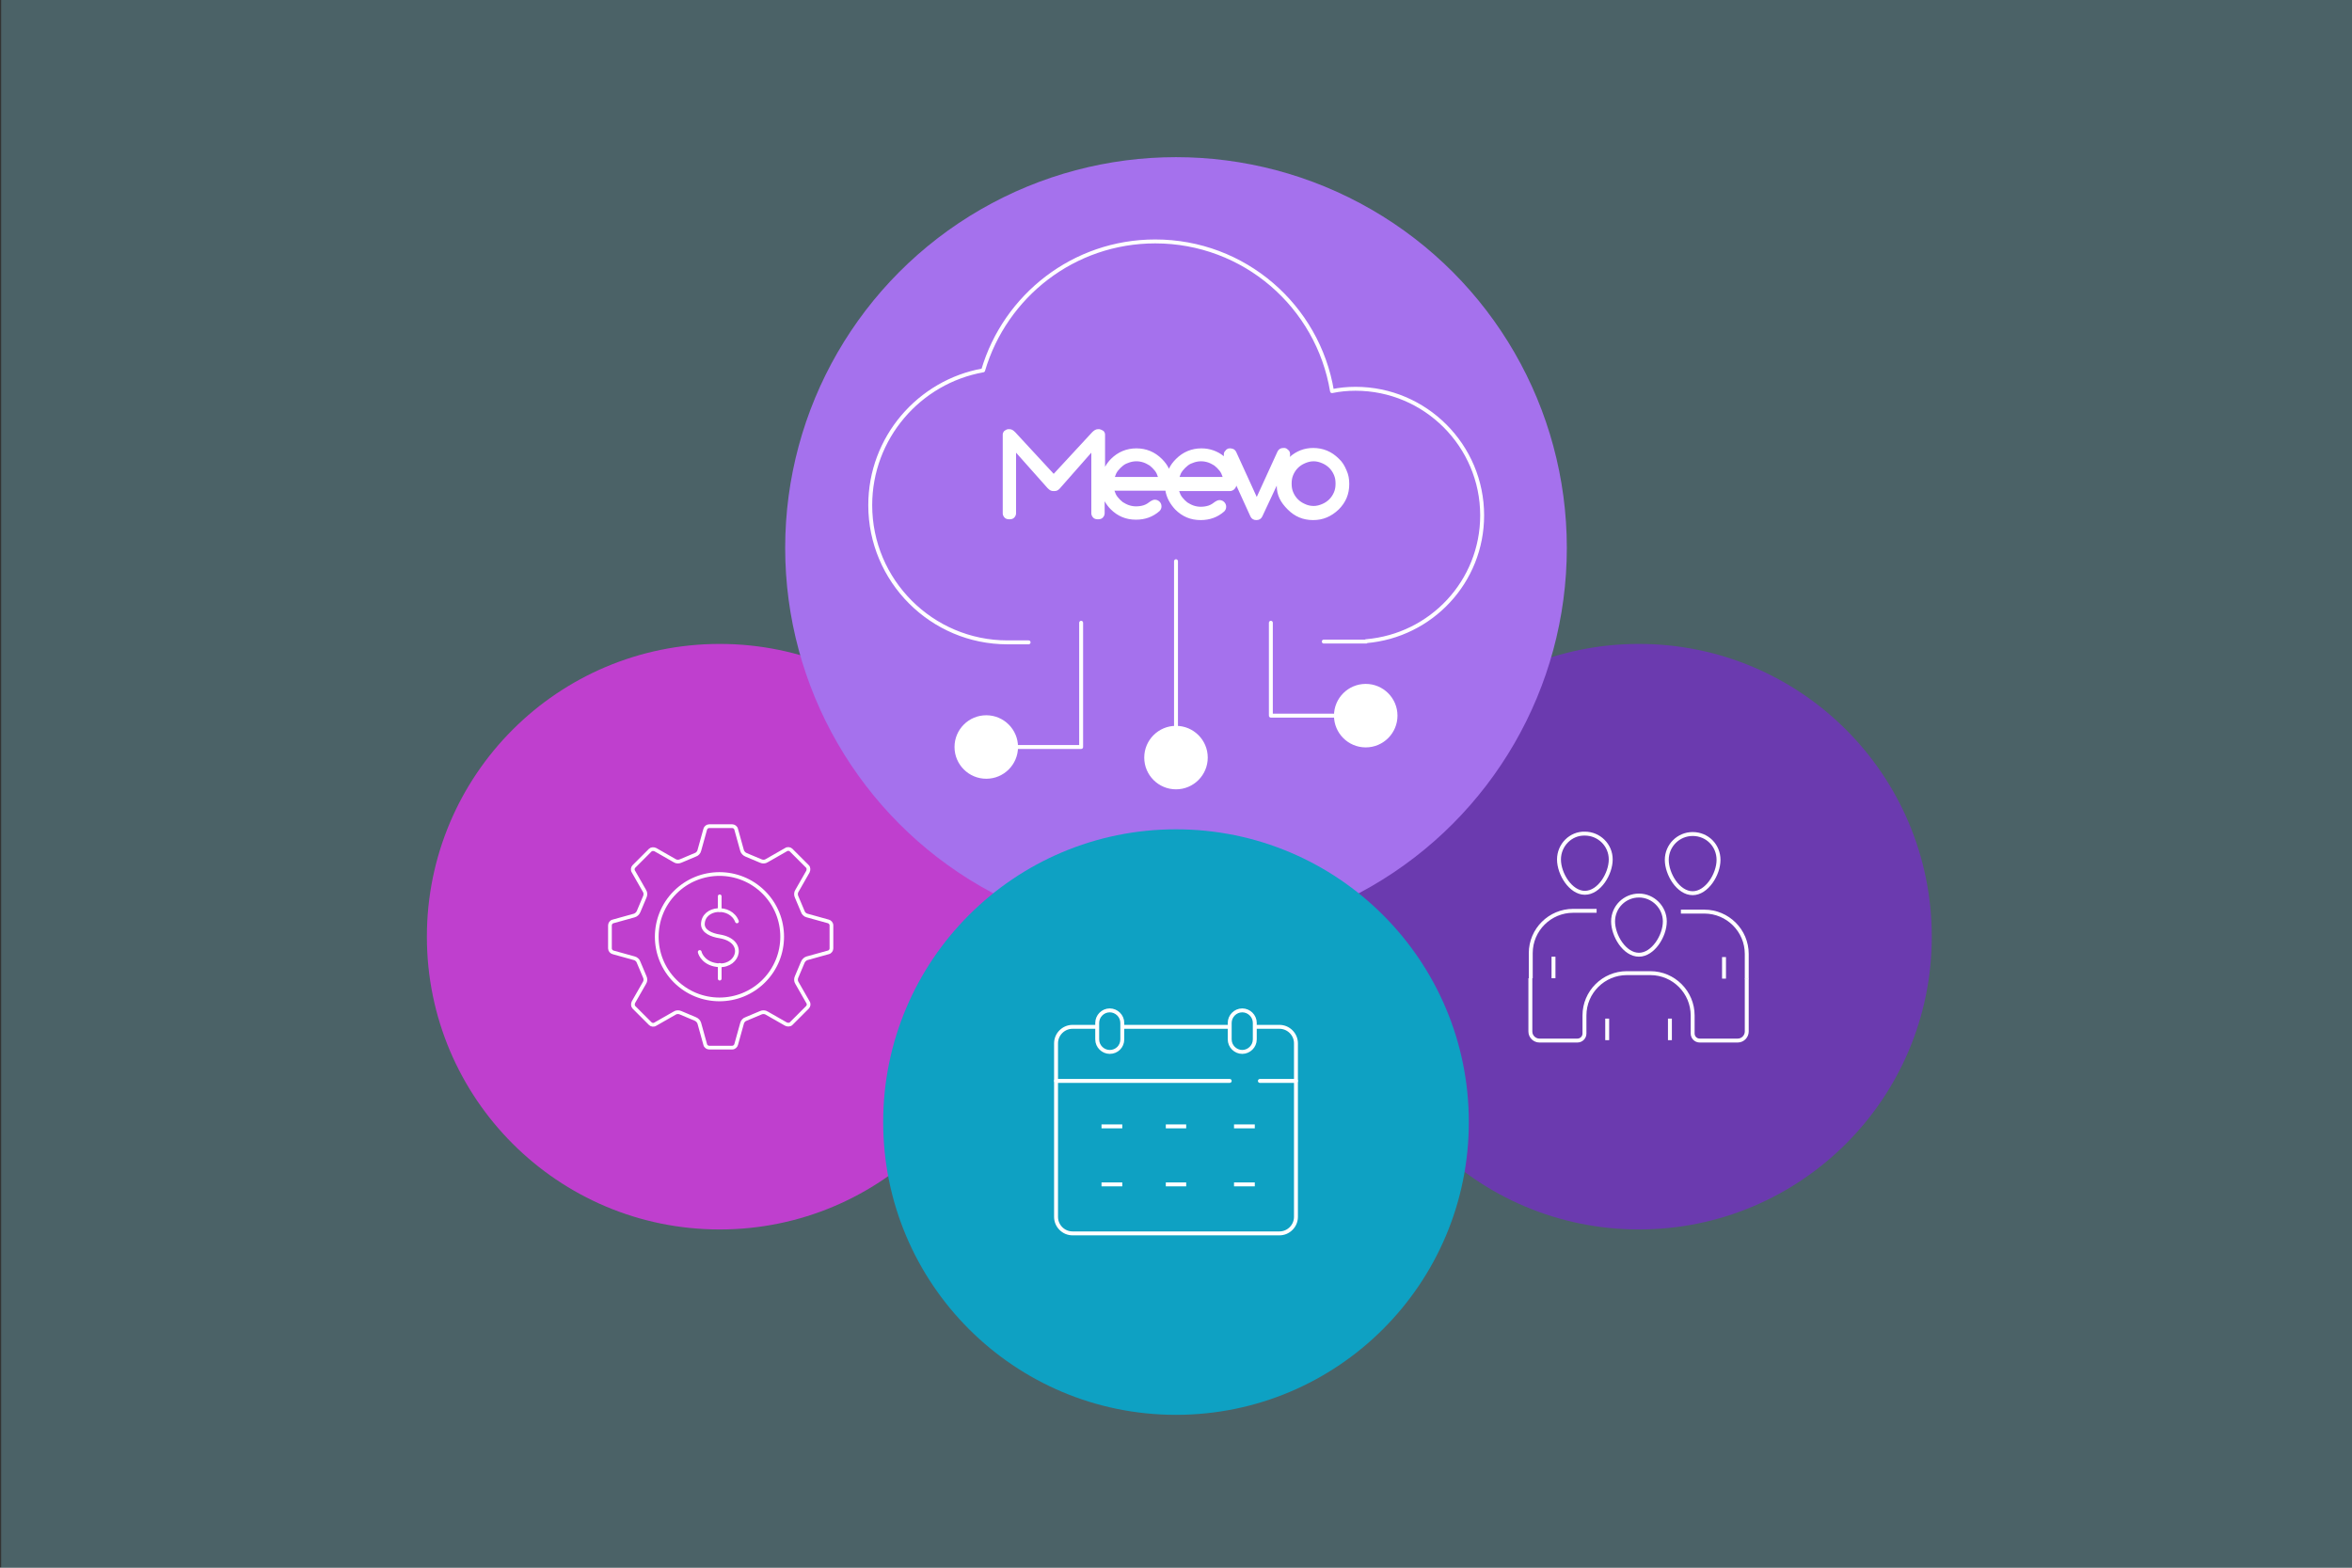 <?xml version="1.0" encoding="utf-8"?>
<!-- Generator: Adobe Illustrator 26.0.1, SVG Export Plug-In . SVG Version: 6.00 Build 0)  -->
<svg version="1.1" id="Layer_1" xmlns="http://www.w3.org/2000/svg" xmlns:xlink="http://www.w3.org/1999/xlink" x="0px" y="0px"
	 viewBox="0 0 600 400" style="enable-background:new 0 0 600 400;" xml:space="preserve">
<rect x="0" y="0" width="600" height="400" fill="#333333" stroke="none"/>
<style type="text/css">
	.st0{opacity:0.3;fill:#84CFDF;}
	.st1{fill:#BF3FCE;}
	.st2{fill:#6B3AAF;}
	.st3{fill:#A571ED;}
	.st4{fill:#FFFFFF;}
	.st5{fill:none;stroke:#FFFFFF;stroke-linecap:round;stroke-linejoin:round;stroke-miterlimit:10;}
	.st6{fill:none;stroke:#FFFFFF;stroke-width:0.95;stroke-linecap:round;stroke-linejoin:round;stroke-miterlimit:10;}
	.st7{fill:none;stroke:#FFFFFF;stroke-width:0.95;stroke-miterlimit:10;}
	.st8{fill:#0EA1C3;}
	.st9{fill:none;stroke:#FFFFFF;stroke-linecap:round;stroke-miterlimit:10;}
	.st10{fill:none;stroke:#FFFFFF;stroke-miterlimit:10;}
</style>
<rect x="0.3" class="st0" width="599.7" height="400"/>
<circle class="st1" cx="183.6" cy="239" r="74.7"/>
<circle class="st2" cx="418.1" cy="239" r="74.7"/>
<circle class="st3" cx="300" cy="139.8" r="99.7"/>
<g id="Cloud_Network_00000099620598551218249950000013191977859792131994_">
	<circle class="st4" cx="300" cy="193.3" r="8.1"/>
	<circle class="st4" cx="251.6" cy="190.6" r="8.1"/>
	<circle class="st4" cx="348.4" cy="182.6" r="8.1"/>
	<polyline class="st5" points="340.3,182.6 324.2,182.6 324.2,158.9 	"/>
	<line class="st5" x1="300" y1="143.2" x2="300" y2="185.2"/>
	<polyline class="st5" points="259.7,190.6 275.8,190.6 275.8,158.9 	"/>
	<path class="st5" d="M337.7,163.7h10.8v-0.1c16.6-1.4,29.6-15.2,29.6-32.1c0-17.8-14.5-32.3-32.3-32.3c-2.1,0-4.1,0.2-6,0.6
		c-3.6-21.7-22.4-38.2-45.1-38.2c-20.8,0-38.3,13.9-43.9,32.9c-16.3,2.9-28.8,17.2-28.8,34.4c0,19.3,15.7,35,35,35h5.4"/>
</g>
<g>
	<g>
		<g>
			<g>
				<g>
					
						<ellipse transform="matrix(0.707 -0.707 0.707 0.707 -115.243 199.836)" class="st6" cx="183.6" cy="239" rx="16" ry="16"/>
				</g>
				<g>
					<path class="st6" d="M188,235.1c-1.6-4.2-8.6-3.7-8.7,0.7c0,1.9,2.3,2.8,4.2,3.1c6.9,1.1,5,7.6,0,7.4c-3.8-0.2-4.9-2.8-5-3.4"
						/>
					<line class="st6" x1="183.6" y1="228.7" x2="183.6" y2="232.2"/>
					<line class="st6" x1="183.6" y1="246.2" x2="183.6" y2="249.7"/>
				</g>
			</g>
		</g>
		<path class="st7" d="M212.1,236.1c0-0.5-0.4-0.9-0.8-1l-5.4-1.5c-0.5-0.1-1-0.6-1.1-1l-1.6-3.8c-0.2-0.4-0.2-1.1,0.1-1.5l2.8-4.9
			c0.2-0.4,0.2-1-0.1-1.3l-4.2-4.2c-0.3-0.3-0.9-0.4-1.3-0.1l-4.9,2.8c-0.4,0.3-1.1,0.3-1.5,0.1l-3.8-1.6c-0.5-0.2-0.9-0.7-1-1.1
			l-1.5-5.4c-0.1-0.5-0.6-0.8-1-0.8l-5.9,0c-0.5,0-0.9,0.4-1,0.8l-1.5,5.4c-0.1,0.5-0.6,1-1,1.1l-3.8,1.6c-0.4,0.2-1.1,0.2-1.5-0.1
			l-4.9-2.8c-0.4-0.2-1-0.2-1.3,0.1l-4.2,4.2c-0.3,0.3-0.4,0.9-0.1,1.3l2.8,4.9c0.3,0.4,0.3,1.1,0.1,1.5l-1.6,3.8
			c-0.2,0.5-0.7,0.9-1.1,1l-5.4,1.5c-0.5,0.1-0.8,0.6-0.8,1l0,5.9c0,0.5,0.4,0.9,0.8,1l5.4,1.5c0.5,0.1,1,0.6,1.1,1l1.6,3.8
			c0.2,0.4,0.2,1.1-0.1,1.5l-2.8,4.9c-0.2,0.4-0.2,1,0.1,1.3l4.2,4.2c0.3,0.3,0.9,0.4,1.3,0.1l4.9-2.8c0.4-0.3,1.1-0.3,1.5-0.1
			l3.8,1.6c0.5,0.2,0.9,0.7,1,1.1l1.5,5.4c0.1,0.5,0.6,0.8,1,0.8l5.9,0c0.5,0,0.9-0.4,1-0.8l1.5-5.4c0.1-0.5,0.6-1,1-1.1l3.8-1.6
			c0.4-0.2,1.1-0.2,1.5,0.1l4.9,2.8c0.4,0.2,1,0.2,1.3-0.1l4.2-4.2c0.3-0.3,0.4-0.9,0.1-1.3l-2.8-4.9c-0.3-0.4-0.3-1.1-0.1-1.5
			l1.6-3.8c0.2-0.5,0.7-0.9,1.1-1l5.4-1.5c0.5-0.1,0.8-0.6,0.8-1L212.1,236.1z"/>
	</g>
</g>
<circle class="st8" cx="300" cy="286.3" r="74.7"/>
<g id="Calendar">
	<line class="st9" x1="321.4" y1="275.8" x2="330.6" y2="275.8"/>
	<line class="st9" x1="269.4" y1="275.8" x2="313.7" y2="275.8"/>
	<path class="st9" d="M283.1,268.4L283.1,268.4c-1.7,0-3.2-1.4-3.2-3.2V261c0-1.7,1.4-3.2,3.2-3.2l0,0c1.7,0,3.2,1.4,3.2,3.2v4.2
		C286.3,267,284.9,268.4,283.1,268.4z"/>
	<path class="st9" d="M316.9,268.4L316.9,268.4c-1.7,0-3.2-1.4-3.2-3.2V261c0-1.7,1.4-3.2,3.2-3.2l0,0c1.7,0,3.2,1.4,3.2,3.2v4.2
		C320.1,267,318.6,268.4,316.9,268.4z"/>
	<path class="st10" d="M320.1,262h6.3c2.3,0,4.2,1.9,4.2,4.2v44.3c0,2.3-1.9,4.2-4.2,4.2h-52.8c-2.3,0-4.2-1.9-4.2-4.2v-44.3
		c0-2.3,1.9-4.2,4.2-4.2h6.3"/>
	<line class="st10" x1="286.3" y1="262" x2="313.7" y2="262"/>
	<line class="st10" x1="297.4" y1="302.2" x2="302.6" y2="302.2"/>
	<line class="st10" x1="281" y1="302.2" x2="286.3" y2="302.2"/>
	<line class="st10" x1="314.8" y1="302.2" x2="320.1" y2="302.2"/>
	<line class="st10" x1="297.4" y1="287.4" x2="302.6" y2="287.4"/>
	<line class="st10" x1="281" y1="287.4" x2="286.3" y2="287.4"/>
	<line class="st10" x1="314.8" y1="287.4" x2="320.1" y2="287.4"/>
</g>
<g>
	<g>
		<path class="st4" d="M341.5,117c-1.8-1.8-4-2.7-6.5-2.7c-2.3,0-4.3,0.8-6,2.3c0.1-0.2,0.1-0.4,0.1-0.6c0-0.2,0-0.4-0.1-0.7
			c-0.1-0.2-0.2-0.4-0.4-0.5c-0.2-0.2-0.3-0.3-0.5-0.4c-0.2-0.1-0.4-0.1-0.7-0.1c-0.7,0-1.2,0.3-1.5,0.9l-5.3,11.6l-5.3-11.6
			c-0.2-0.3-0.4-0.5-0.6-0.6c-0.3-0.1-0.6-0.2-0.8-0.2c-0.2,0-0.5,0-0.7,0.1c-0.2,0.1-0.4,0.2-0.5,0.4c-0.2,0.2-0.3,0.3-0.4,0.5
			c-0.1,0.2-0.1,0.4-0.1,0.7c0,0.1,0,0.2,0,0.3c-1.6-1.3-3.6-2-5.7-2c-2.5,0-4.7,0.9-6.5,2.7c-0.8,0.8-1.4,1.6-1.8,2.5
			c-0.4-0.9-1-1.7-1.8-2.5c-1.8-1.8-4-2.7-6.5-2.7c-2.5,0-4.7,0.9-6.5,2.7c-0.6,0.6-1.1,1.3-1.5,2v-8.1c0-0.2,0-0.4-0.1-0.6
			c-0.1-0.2-0.2-0.4-0.4-0.5c-0.2-0.1-0.3-0.2-0.6-0.3c-0.2-0.1-0.4-0.1-0.7-0.1c-0.6,0-1.1,0.4-1.5,0.8l-9.8,10.6l-9.8-10.6
			c-0.5-0.5-0.9-0.8-1.5-0.8c-0.2,0-0.5,0-0.7,0.1c-0.2,0.1-0.4,0.2-0.5,0.3c-0.2,0.1-0.3,0.3-0.4,0.5c-0.1,0.2-0.1,0.4-0.1,0.6V131
			c0,0.4,0.2,0.8,0.5,1.1c0.3,0.3,0.7,0.4,1.2,0.4c0.5,0,0.9-0.1,1.2-0.4c0.3-0.3,0.5-0.7,0.5-1.1v-15.5l8,9
			c0.6,0.6,0.9,0.8,1.6,0.8c0.7,0,1-0.1,1.5-0.6l8.1-9.2V131c0,0.4,0.2,0.8,0.5,1.1c0.3,0.3,0.7,0.4,1.2,0.4c0.5,0,0.9-0.1,1.2-0.4
			c0.3-0.3,0.5-0.7,0.5-1.1v-3.1c0.4,0.7,0.9,1.4,1.5,2c1.8,1.8,3.9,2.7,6.5,2.7c2.3,0,4.3-0.7,6-2.2c0.3-0.3,0.5-0.7,0.5-1.2
			c0-0.5-0.2-0.9-0.5-1.2c-0.3-0.3-0.7-0.5-1.2-0.5c-0.4,0-0.8,0.2-1.1,0.4c-0.5,0.4-1.1,0.8-1.7,1c-0.6,0.2-1.3,0.3-2,0.3
			c-0.6,0-1.2-0.1-1.8-0.3c-0.6-0.2-1.1-0.5-1.6-0.8c-0.5-0.4-0.9-0.8-1.3-1.3c-0.4-0.5-0.6-1-0.8-1.6h12.9c0,0,0.1,0,0.1,0
			c0.3,1.8,1.2,3.4,2.5,4.8c1.8,1.8,3.9,2.7,6.5,2.7c2.3,0,4.3-0.7,6-2.2c0.3-0.3,0.5-0.7,0.5-1.2c0-0.5-0.2-0.9-0.5-1.2
			c-0.3-0.3-0.7-0.5-1.2-0.5c-0.4,0-0.8,0.2-1.1,0.4c-0.5,0.4-1.1,0.8-1.7,1c-0.6,0.2-1.3,0.3-2,0.3c-0.6,0-1.2-0.1-1.8-0.3
			c-0.6-0.2-1.1-0.5-1.6-0.8c-0.5-0.4-0.9-0.8-1.3-1.3c-0.4-0.5-0.6-1-0.8-1.6h12.9c0.5,0,0.9-0.2,1.2-0.5c0.2-0.2,0.4-0.5,0.5-0.9
			l3.6,7.9c0.3,0.6,0.8,0.9,1.5,0.9c0.7,0,1.2-0.3,1.5-0.9l3.7-7.9c0,2.5,1,4.3,2.8,6.1c1.8,1.8,3.9,2.7,6.5,2.7
			c2.5,0,4.6-0.9,6.5-2.7c1.8-1.8,2.7-3.9,2.7-6.5c0-1.3-0.2-2.4-0.7-3.5C343,118.8,342.4,117.8,341.5,117z M284.4,121.7
			c0.2-0.6,0.4-1.1,0.8-1.6c0.4-0.5,0.8-0.9,1.3-1.3c0.5-0.4,1-0.6,1.6-0.8c0.6-0.2,1.2-0.3,1.8-0.3c0.6,0,1.2,0.1,1.8,0.3
			c0.6,0.2,1.1,0.5,1.6,0.8c0.5,0.4,0.9,0.8,1.3,1.3c0.4,0.5,0.6,1,0.8,1.6H284.4z M300.9,121.7c0.2-0.6,0.4-1.1,0.8-1.6
			c0.4-0.5,0.8-0.9,1.3-1.3c0.5-0.4,1-0.6,1.6-0.8c0.6-0.2,1.2-0.3,1.8-0.3c0.6,0,1.2,0.1,1.8,0.3c0.6,0.2,1.1,0.5,1.6,0.8
			c0.5,0.4,0.9,0.8,1.3,1.3c0.4,0.5,0.6,1,0.8,1.6H300.9z M340.3,125.6c-0.3,0.7-0.7,1.3-1.2,1.8c-0.5,0.5-1.1,0.9-1.8,1.2
			c-0.7,0.3-1.4,0.5-2.2,0.5c-0.8,0-1.6-0.2-2.2-0.5c-0.7-0.3-1.3-0.7-1.8-1.2c-0.5-0.5-0.9-1.1-1.2-1.8c-0.3-0.7-0.4-1.4-0.4-2.2
			c0-0.8,0.1-1.5,0.4-2.2c0.3-0.7,0.7-1.3,1.2-1.8c0.5-0.5,1.1-0.9,1.8-1.2c0.7-0.3,1.4-0.5,2.2-0.5c0.8,0,1.5,0.2,2.2,0.5
			c0.7,0.3,1.3,0.7,1.8,1.2c0.5,0.5,0.9,1.1,1.2,1.8c0.3,0.7,0.4,1.4,0.4,2.2C340.7,124.2,340.6,124.9,340.3,125.6z"/>
	</g>
</g>
<g>
	<g>
		<g>
			<g>
				<g>
					<g>
						<path class="st10" d="M424.7,235.1c0,3.7-3,8.5-6.6,8.5c-3.7,0-6.6-4.9-6.6-8.5c0-3.7,3-6.6,6.6-6.6
							C421.7,228.5,424.7,231.5,424.7,235.1z"/>
						<line class="st10" x1="426" y1="265.4" x2="426" y2="259.9"/>
						<path class="st10" d="M445.6,249.7v13.5c0,1.2-1,2.3-2.3,2.3h-9.7c-1,0-1.8-0.8-1.8-1.8v-4.6c0-5.9-4.8-10.8-10.8-10.8h-6
							c-5.9,0-10.8,4.8-10.8,10.8v4.6c0,1-0.8,1.8-1.8,1.8h-9.7c-1.2,0-2.3-1-2.3-2.3v-13.6"/>
						<line class="st10" x1="410" y1="259.9" x2="410" y2="265.4"/>
					</g>
				</g>
			</g>
		</g>
	</g>
	<g>
		<g>
			<g>
				<g>
					<g>
						<path class="st10" d="M438.4,219.4c0,3.7-3,8.5-6.6,8.5c-3.7,0-6.6-4.9-6.6-8.5c0-3.7,3-6.6,6.6-6.6
							C435.5,212.8,438.4,215.7,438.4,219.4z"/>
						<line class="st10" x1="439.8" y1="249.7" x2="439.8" y2="244.2"/>
						<path class="st10" d="M428.8,232.6h6c5.9,0,10.8,4.8,10.8,10.8v6.4"/>
					</g>
				</g>
			</g>
		</g>
	</g>
	<g>
		<g>
			<g>
				<g>
					<g>
						<path class="st10" d="M397.7,219.3c0,3.7,3,8.5,6.6,8.5c3.7,0,6.6-4.9,6.6-8.5c0-3.7-3-6.6-6.6-6.6
							C400.7,212.6,397.7,215.6,397.7,219.3z"/>
						<line class="st10" x1="396.3" y1="249.6" x2="396.3" y2="244.1"/>
						<path class="st10" d="M407.3,232.4h-6c-5.9,0-10.8,4.8-10.8,10.8v6.4"/>
					</g>
				</g>
			</g>
		</g>
	</g>
</g>
</svg>
